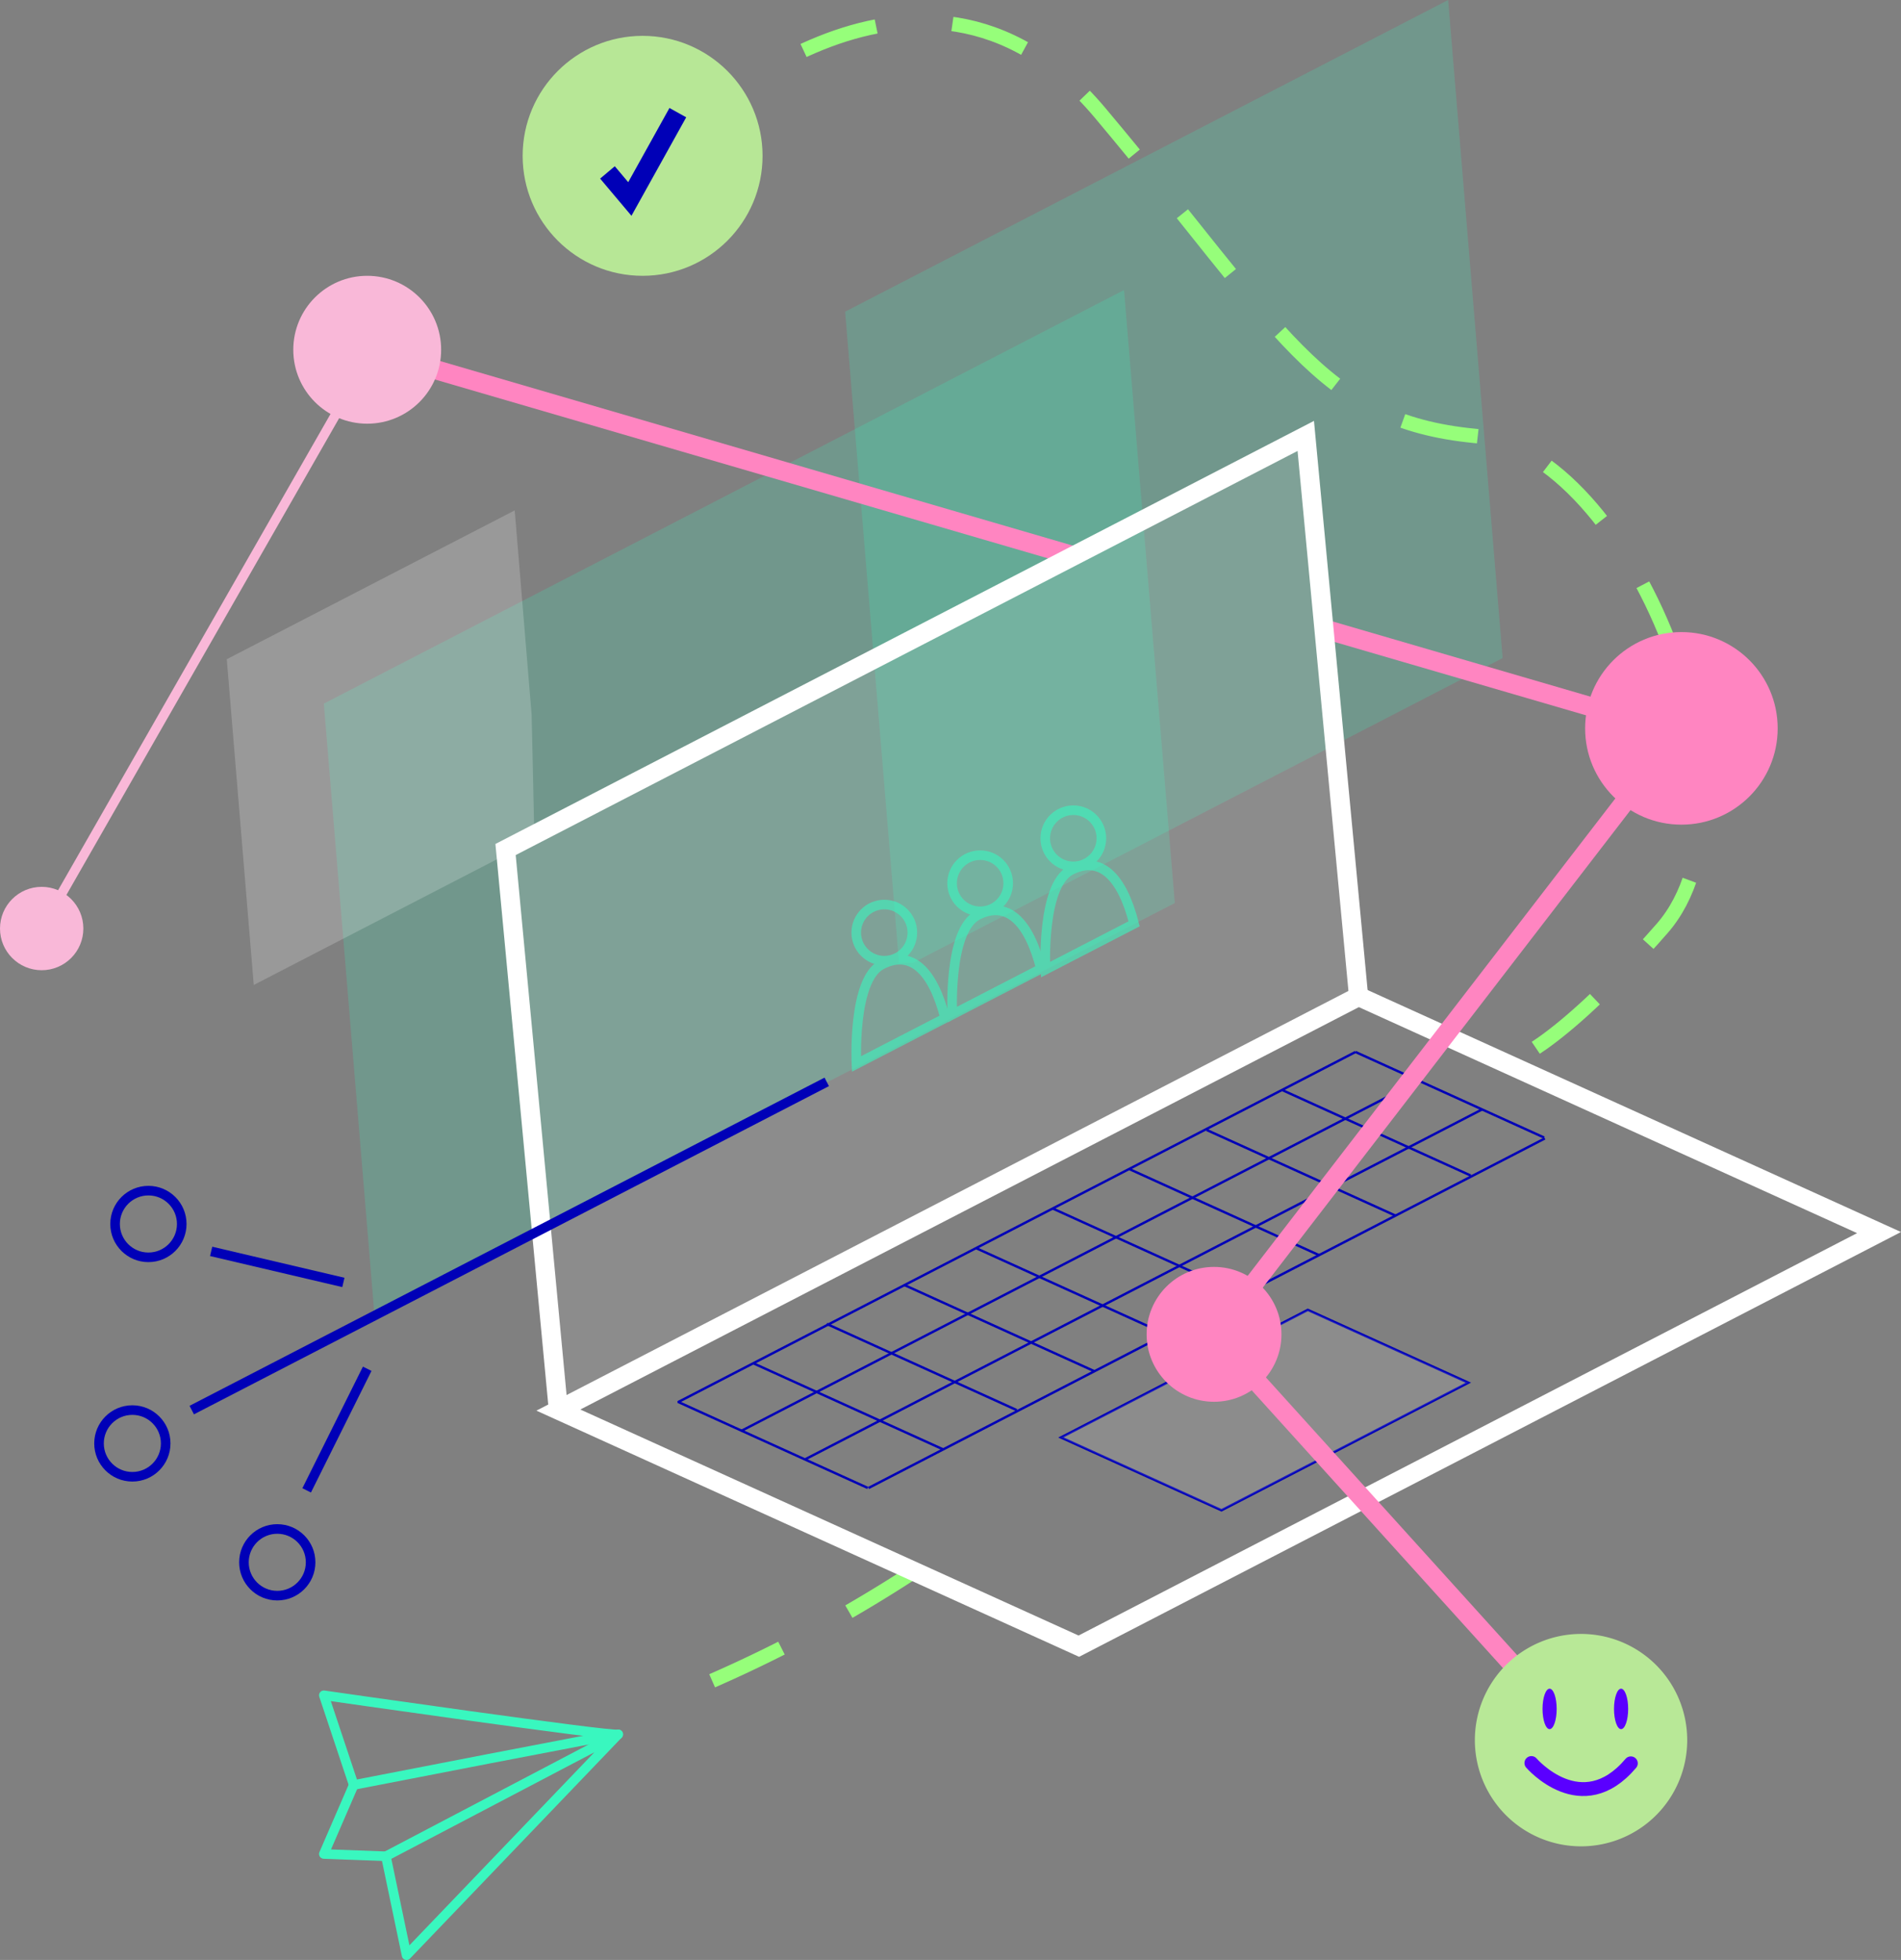 <svg xmlns="http://www.w3.org/2000/svg" width="198.412" height="204.519" viewBox="0 0 198.412 204.519"><rect x="0" y="0" width="198.412" height="204.519" fill="#808080" stroke="none"/><g id="Group_14615" data-name="Group 14615" transform="translate(-298.565 -225.677)"><path id="Path_50888" data-name="Path 50888" d="M421.182,319.91l-5.3-63.966L332.364,299.1l5.288,63.857" fill="#39f7bf" opacity="0.2" style="isolation: isolate"></path><path id="Path_50889" data-name="Path 50889" d="M393.9,326.125l61.5-31.778-5.687-68.67L386.773,258.2l5.625,67.926" fill="#39f7bf" opacity="0.2" style="isolation: isolate"></path><path id="Path_50890" data-name="Path 50890" d="M354.054,300.277l-1.767-21.342-30.052,15.529,2.815,33.992,29.293-15.137" fill="#fff" opacity="0.2"></path><path id="Path_50891" data-name="Path 50891" d="M335.484,411.937s28.32-5.52,27.6-5.28-30.72-4.08-30.72-4.08Z" fill="none" stroke="#39f7bf" stroke-linecap="round" stroke-linejoin="round" stroke-width="1" style="isolation: isolate"></path><path id="Path_50892" data-name="Path 50892" d="M363.084,406.657l-24.24,12.72L341,429.7Z" fill="none" stroke="#39f7bf" stroke-linecap="round" stroke-linejoin="round" stroke-width="1" style="isolation: isolate"></path><path id="Path_50893" data-name="Path 50893" d="M335.484,411.937l-3.12,7.2,6.48.24" fill="none" stroke="#39f7bf" stroke-linecap="round" stroke-linejoin="round" stroke-width="1" style="isolation: isolate"></path><line id="Line_94" data-name="Line 94" x2="13.8" y2="3.24" transform="translate(320.604 356.257)" fill="none" stroke="#0000b7" stroke-miterlimit="10" stroke-width="1"></line><line id="Line_95" data-name="Line 95" y1="12.689" x2="6.32" transform="translate(330.572 368.506)" fill="none" stroke="#0000b7" stroke-miterlimit="10" stroke-width="1"></line><circle id="Ellipse_58" data-name="Ellipse 58" cx="3.479" cy="3.479" r="3.479" transform="translate(324.026 385.223)" fill="none" stroke="#0000b7" stroke-miterlimit="10" stroke-width="1"></circle><circle id="Ellipse_59" data-name="Ellipse 59" cx="3.479" cy="3.479" r="3.479" transform="translate(308.9 372.817)" fill="none" stroke="#0000b7" stroke-miterlimit="10" stroke-width="1"></circle><circle id="Ellipse_60" data-name="Ellipse 60" cx="3.479" cy="3.479" r="3.479" transform="translate(310.576 349.919)" fill="none" stroke="#0000b7" stroke-miterlimit="10" stroke-width="1"></circle><circle id="Ellipse_61" data-name="Ellipse 61" cx="4.35" cy="4.35" r="4.35" transform="translate(298.565 318.218)" fill="#f9b8d8"></circle><line id="Line_96" data-name="Line 96" x2="42.377" y2="12.361" transform="translate(436.867 291.335)" fill="none" stroke="#ff85c1" stroke-miterlimit="10" stroke-width="2"></line><line id="Line_97" data-name="Line 97" x2="73.736" y2="21.508" transform="translate(336.892 262.173)" fill="none" stroke="#ff85c1" stroke-miterlimit="10" stroke-width="2"></line><line id="Line_98" data-name="Line 98" y1="62.791" x2="35.929" transform="translate(302.915 259.777)" fill="none" stroke="#f9b8d8" stroke-miterlimit="10" stroke-width="1"></line><path id="Path_50894" data-name="Path 50894" d="M369.312,239.977s24.972-25.25,44.052-2.545S436.2,269.591,452.5,271.164s31.062,38.235,19.542,51.4-16.311,14.06-16.311,14.06" fill="none" stroke="#96fe7a" stroke-miterlimit="10" stroke-width="1.5" stroke-dasharray="8"></path><path id="Path_50895" data-name="Path 50895" d="M393.977,389.657a143.935,143.935,0,0,1-24.665,12.92" fill="none" stroke="#96fe7a" stroke-miterlimit="10" stroke-width="1.5" stroke-dasharray="8"></path><circle id="Ellipse_62" data-name="Ellipse 62" cx="7.716" cy="7.716" r="7.716" transform="translate(329.176 254.457)" fill="#f9b8d8"></circle><g id="Group_14612" data-name="Group 14612"><circle id="Ellipse_1779" data-name="Ellipse 1779" cx="12.52" cy="12.52" r="12.52" transform="translate(353.115 229.418)" fill="#b7e796"></circle><path id="Path_50298" data-name="Path 50298" d="M361.967,243.669l2.336,2.772,5.009-9.009" fill="none" stroke="#0000b7" stroke-miterlimit="10" stroke-width="2"></path></g><path id="Path_50896" data-name="Path 50896" d="M494.685,354.294l-54.321-24.636-83.52,43.159,54.321,24.636Z" fill="none" stroke="#fff" stroke-miterlimit="10" stroke-width="2"></path><line id="Line_99" data-name="Line 99" x2="19.822" y2="8.99" transform="translate(377.186 367.931)" fill="none" stroke="#0000b7" stroke-miterlimit="10" stroke-width="0.25"></line><line id="Line_100" data-name="Line 100" x2="19.822" y2="8.99" transform="translate(369.312 371.951)" fill="none" stroke="#0000b7" stroke-miterlimit="10" stroke-width="0.25"></line><line id="Line_101" data-name="Line 101" x2="19.822" y2="8.99" transform="translate(384.853 363.827)" fill="none" stroke="#0000b7" stroke-miterlimit="10" stroke-width="0.25"></line><line id="Line_102" data-name="Line 102" x2="19.822" y2="8.99" transform="translate(392.97 359.774)" fill="none" stroke="#0000b7" stroke-miterlimit="10" stroke-width="0.25"></line><line id="Line_103" data-name="Line 103" x2="19.822" y2="8.99" transform="translate(400.451 355.924)" fill="none" stroke="#0000b7" stroke-miterlimit="10" stroke-width="0.25"></line><line id="Line_104" data-name="Line 104" x2="19.044" y2="8.637" transform="translate(408.438 351.782)" fill="none" stroke="#0000b7" stroke-miterlimit="10" stroke-width="0.25"></line><line id="Line_105" data-name="Line 105" x2="19.822" y2="8.99" transform="translate(416.416 347.659)" fill="none" stroke="#0000b7" stroke-miterlimit="10" stroke-width="0.25"></line><line id="Line_106" data-name="Line 106" x2="19.71" y2="8.939" transform="translate(424.507 343.587)" fill="none" stroke="#0000b7" stroke-miterlimit="10" stroke-width="0.25"></line><line id="Line_107" data-name="Line 107" x2="19.691" y2="8.93" transform="translate(432.373 339.413)" fill="none" stroke="#0000b7" stroke-miterlimit="10" stroke-width="0.25"></line><line id="Line_108" data-name="Line 108" x2="19.691" y2="8.93" transform="translate(440.04 335.451)" fill="none" stroke="#0000b7" stroke-miterlimit="10" stroke-width="0.25"></line><path id="Path_50897" data-name="Path 50897" d="M451.816,369.96l-16.754-7.6L409.3,375.673l16.754,7.6Z" fill="none" stroke="#0000b7" stroke-miterlimit="10" stroke-width="0.25"></path><line id="Line_109" data-name="Line 109" x1="70.728" y2="36.549" transform="translate(369.312 335.451)" fill="none" stroke="#0000b7" stroke-miterlimit="10" stroke-width="0.25"></line><line id="Line_110" data-name="Line 110" x1="71.086" y2="36.734" transform="translate(375.897 338.274)" fill="none" stroke="#0000b7" stroke-miterlimit="10" stroke-width="0.25"></line><line id="Line_111" data-name="Line 111" x1="70.677" y2="36.523" transform="translate(382.578 341.444)" fill="none" stroke="#0000b7" stroke-miterlimit="10" stroke-width="0.25"></line><line id="Line_112" data-name="Line 112" x1="70.594" y2="36.479" transform="translate(389.21 344.471)" fill="none" stroke="#0000b7" stroke-miterlimit="10" stroke-width="0.25"></line><line id="Line_113" data-name="Line 113" x1="50.252" y2="65.237" transform="translate(423.804 301.681)" fill="none" stroke="#ff85c1" stroke-miterlimit="10" stroke-width="2"></line><circle id="Ellipse_63" data-name="Ellipse 63" cx="10.048" cy="10.048" r="10.048" transform="translate(464.009 291.633)" fill="#ff85c1"></circle><path id="Path_50898" data-name="Path 50898" d="M356.844,372.817l-5.513-58.493,83.52-43.159,5.513,58.493" fill="#fff" opacity="0.1"></path><path id="Path_50899" data-name="Path 50899" d="M356.844,372.817l-5.513-58.493,83.52-43.159,5.513,58.493" fill="none" stroke="#fff" stroke-miterlimit="10" stroke-width="2"></path><g id="Group_14613" data-name="Group 14613" opacity="0.6" style="isolation: isolate"><path id="Path_50900" data-name="Path 50900" d="M416.935,322.076l-9.254,4.783s-.44-8.778,2.637-10.368S415.664,317.1,416.935,322.076Z" fill="none" stroke="#39f7bf" stroke-miterlimit="10" stroke-width="1"></path><circle id="Ellipse_64" data-name="Ellipse 64" cx="2.929" cy="2.929" r="2.929" transform="translate(407.66 310.221)" fill="none" stroke="#39f7bf" stroke-miterlimit="10" stroke-width="1"></circle><path id="Path_50901" data-name="Path 50901" d="M407.213,326.768l-9.255,4.782s-.439-8.778,2.637-10.367S405.941,321.787,407.213,326.768Z" fill="none" stroke="#39f7bf" stroke-miterlimit="10" stroke-width="1"></path><circle id="Ellipse_65" data-name="Ellipse 65" cx="2.929" cy="2.929" r="2.929" transform="translate(397.937 314.913)" fill="none" stroke="#39f7bf" stroke-miterlimit="10" stroke-width="1"></circle><path id="Path_50902" data-name="Path 50902" d="M397.208,331.921l-9.255,4.782s-.439-8.778,2.637-10.368S395.936,326.94,397.208,331.921Z" fill="none" stroke="#39f7bf" stroke-miterlimit="10" stroke-width="1"></path><circle id="Ellipse_66" data-name="Ellipse 66" cx="2.929" cy="2.929" r="2.929" transform="translate(387.932 320.066)" fill="none" stroke="#39f7bf" stroke-miterlimit="10" stroke-width="1"></circle></g><line id="Line_114" data-name="Line 114" y1="34.248" x2="66.275" transform="translate(318.578 338.569)" fill="none" stroke="#0000b7" stroke-miterlimit="10" stroke-width="1"></line><path id="Path_50903" data-name="Path 50903" d="M451.816,369.96l-16.754-7.6L409.3,375.673l16.754,7.6Z" fill="#fff" opacity="0.1"></path><line id="Line_115" data-name="Line 115" x2="38.308" y2="42.343" transform="translate(425.277 364.914)" fill="none" stroke="#ff85c1" stroke-miterlimit="10" stroke-width="2"></line><g id="Group_14614" data-name="Group 14614"><path id="Path_50243" data-name="Path 50243" d="M452.5,407.257a11.082,11.082,0,1,1,11.082,11.082h0A11.083,11.083,0,0,1,452.5,407.257" fill="#b8e897"></path><path id="Path_50244" data-name="Path 50244" d="M459.562,404c0-1.166.334-2.111.739-2.111s.738.945.738,2.111-.333,2.111-.738,2.111-.739-.945-.739-2.111" fill="#5a00ff"></path><path id="Path_50245" data-name="Path 50245" d="M467.023,404c0-1.166.333-2.111.738-2.111s.739.945.739,2.111-.334,2.111-.739,2.111-.738-.945-.738-2.111" fill="#5a00ff"></path><path id="Path_50246" data-name="Path 50246" d="M458.4,409.647s5.249,6.1,10.379.031" fill="none" stroke="#5a00ff" stroke-linecap="round" stroke-linejoin="round" stroke-width="1.448"></path></g><circle id="Ellipse_67" data-name="Ellipse 67" cx="7.037" cy="7.037" r="7.037" transform="translate(418.24 357.877)" fill="#ff85c1"></circle></g></svg>